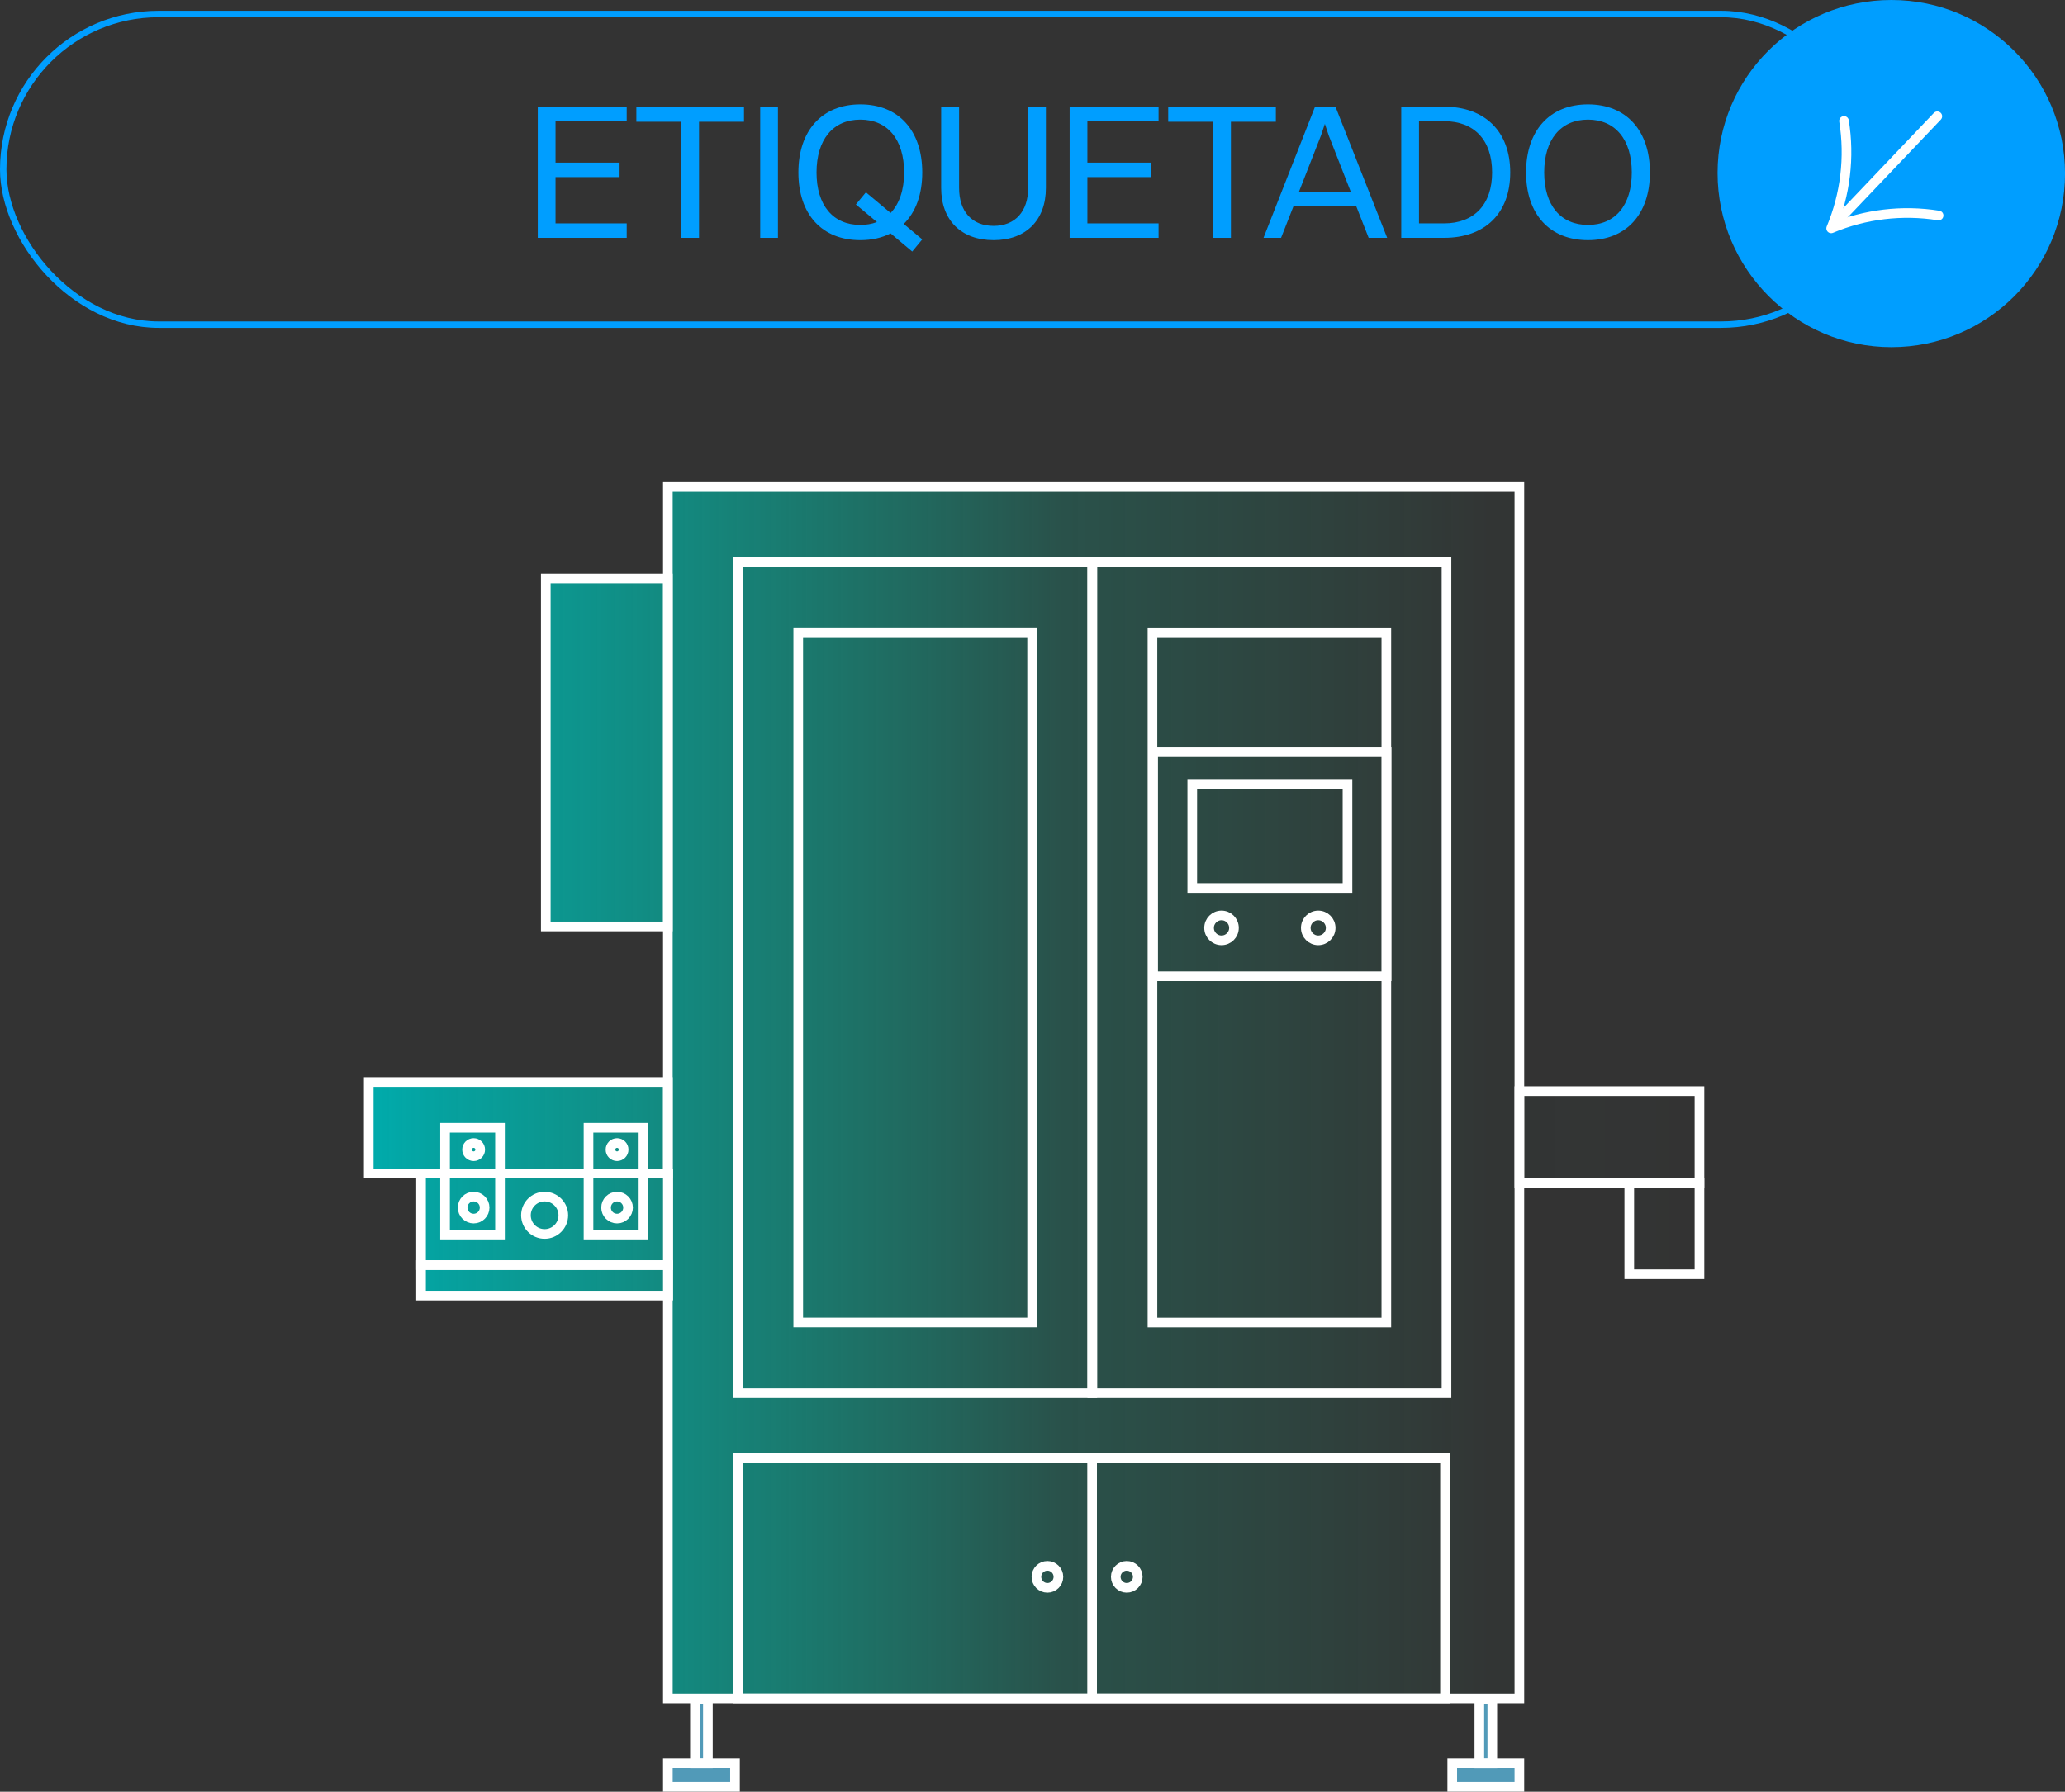 <?xml version="1.0" encoding="UTF-8"?>
<svg id="Capa_1" data-name="Capa 1" xmlns="http://www.w3.org/2000/svg" xmlns:xlink="http://www.w3.org/1999/xlink" viewBox="0 0 642.26 557.39">
  <rect x="0" y="0" width="642.26" height="557.39" fill="#333333" stroke="none"/>
  <defs>
    <style>
      .cls-1 {
        stroke-linecap: round;
        stroke-linejoin: round;
      }

      .cls-1, .cls-2 {
        stroke: #fff;
        stroke-width: 3px;
      }

      .cls-1, .cls-2, .cls-3 {
        fill: none;
      }

      .cls-2, .cls-3 {
        stroke-miterlimit: 10;
      }

      .cls-4 {
        fill: #519ab8;
      }

      .cls-4, .cls-5, .cls-6 {
        stroke-width: 0px;
      }

      .cls-3 {
        stroke: #009eff;
        stroke-width: 2px;
      }

      .cls-5 {
        fill: #009eff;
      }

      .cls-6 {
        fill: url(#Degradado_sin_nombre_104);
      }
    </style>
    <linearGradient id="Degradado_sin_nombre_104" data-name="Degradado sin nombre 104" x1="114.69" y1="339.93" x2="528.57" y2="339.93" gradientUnits="userSpaceOnUse">
      <stop offset="0" stop-color="#00abac"/>
      <stop offset=".06" stop-color="rgba(0, 175, 172, .94)" stop-opacity=".94"/>
      <stop offset=".52" stop-color="rgba(0, 209, 172, .44)" stop-opacity=".44"/>
      <stop offset=".84" stop-color="rgba(0, 230, 172, .12)" stop-opacity=".12"/>
      <stop offset="1" stop-color="#00efac" stop-opacity="0"/>
    </linearGradient>
  </defs>
  <g>
    <g>
      <path class="cls-5" d="M167.26,33.19h27.66v4.5h-22.14v12.9h19.92v4.5h-19.92v14.4h22.14v4.5h-27.66v-40.8Z"/>
      <path class="cls-5" d="M211.9,37.87h-13.98v-4.68h33.48v4.68h-13.98v36.12h-5.52v-36.12Z"/>
      <path class="cls-5" d="M236.44,33.19h5.52v40.8h-5.52v-40.8Z"/>
      <path class="cls-5" d="M248.32,53.65c0-13.02,7.32-21.18,19.26-21.18s19.26,8.16,19.26,21.18c0,6.9-2.04,12.36-5.76,16.02l5.76,4.8-3.12,3.78-6.72-5.64c-2.7,1.38-5.88,2.1-9.42,2.1-11.94,0-19.26-8.04-19.26-21.06ZM272.74,69.07l-6.54-5.46,3.12-3.78,7.68,6.42c2.7-2.82,4.2-7.14,4.2-12.6,0-10.2-5.1-16.44-13.62-16.44s-13.62,6.24-13.62,16.44,5.1,16.32,13.62,16.32c1.92,0,3.6-.3,5.16-.9Z"/>
      <path class="cls-5" d="M309.04,74.71c-10.08,0-16.32-6.18-16.32-16.26v-25.26h5.58v25.26c0,7.38,4.02,11.82,10.74,11.82s10.74-4.5,10.74-11.82v-25.26h5.52v25.26c0,10.08-6.24,16.26-16.26,16.26Z"/>
      <path class="cls-5" d="M332.68,33.19h27.66v4.5h-22.14v12.9h19.92v4.5h-19.92v14.4h22.14v4.5h-27.66v-40.8Z"/>
      <path class="cls-5" d="M377.32,37.87h-13.98v-4.68h33.48v4.68h-13.98v36.12h-5.52v-36.12Z"/>
      <path class="cls-5" d="M421.84,64.21h-19.56l-3.84,9.78h-5.46l16.02-40.8h6.36l16.08,40.8h-5.76l-3.84-9.78ZM403.96,59.77h16.2l-6.9-17.64-1.2-3.6-1.2,3.6-6.9,17.64Z"/>
      <path class="cls-5" d="M435.82,33.19h13.32c12.66,0,20.58,7.68,20.58,20.46s-7.92,20.34-20.58,20.34h-13.32v-40.8ZM464.08,53.65c0-10.08-5.58-15.96-14.94-15.96h-7.8v31.8h7.8c9.36,0,14.94-5.88,14.94-15.84Z"/>
      <path class="cls-5" d="M474.64,53.65c0-13.02,7.32-21.18,19.26-21.18s19.26,8.16,19.26,21.18-7.38,21.06-19.26,21.06-19.26-8.04-19.26-21.06ZM507.52,53.65c0-10.2-5.1-16.44-13.62-16.44s-13.62,6.24-13.62,16.44,5.1,16.32,13.62,16.32,13.62-6.18,13.62-16.32Z"/>
    </g>
    <rect class="cls-3" x="1" y="4.36" width="582.6" height="96.64" rx="48.32" ry="48.32"/>
    <path class="cls-5" d="M588.27,108c-29.82,0-54.07-24.36-54.07-54.19S558.44,0,588.27,0s54,24.17,54,54-24.17,54-54,54"/>
    <g>
      <path class="cls-1" d="M602.95,67.04h0c-11.29-1.81-22.87-.43-33.42,4,4.42-10.55,5.81-22.13,4-33.42"/>
      <line class="cls-1" x1="602.55" y1="36.17" x2="570.08" y2="70.28"/>
    </g>
  </g>
  <g>
    <g>
      <polygon class="cls-4" points="220.18 528.6 216.14 528.6 216.14 548.53 207.72 548.53 207.72 555.89 228.6 555.89 228.6 548.53 220.18 548.53 220.18 528.6"/>
      <polygon class="cls-4" points="464.14 528.6 460.11 528.6 460.11 548.53 451.68 548.53 451.68 555.89 472.56 555.89 472.56 548.53 464.14 548.53 464.14 528.6"/>
      <polygon class="cls-6" points="472.56 339.45 472.56 151.5 207.72 151.5 207.72 179.98 169.75 179.98 169.75 288.19 207.72 288.19 207.72 336.61 114.69 336.61 114.69 365.08 130.95 365.08 130.95 393.56 130.95 403.05 207.72 403.05 207.72 528.36 229.55 528.36 449.44 528.36 472.56 528.36 472.56 367.93 506.74 367.93 506.74 396.41 528.57 396.41 528.57 367.93 528.57 339.45 472.56 339.45"/>
    </g>
    <g>
      <rect class="cls-2" x="207.72" y="151.5" width="264.84" height="376.86"/>
      <g>
        <rect class="cls-2" x="216.14" y="528.6" width="4.03" height="19.96"/>
        <rect class="cls-2" x="207.72" y="548.53" width="20.88" height="7.35"/>
      </g>
      <g>
        <rect class="cls-2" x="460.11" y="528.6" width="4.03" height="19.96"/>
        <rect class="cls-2" x="451.68" y="548.53" width="20.88" height="7.35"/>
      </g>
      <rect class="cls-2" x="229.55" y="174.76" width="110.17" height="258.63"/>
      <rect class="cls-2" x="177.29" y="267.7" width="214.7" height="72.74" transform="translate(588.71 19.43) rotate(90)"/>
      <rect class="cls-2" x="229.55" y="453.5" width="219.88" height="74.85"/>
      <rect class="cls-2" x="339.72" y="174.76" width="110.17" height="258.63"/>
      <rect class="cls-2" x="287.46" y="267.7" width="214.7" height="72.74" transform="translate(698.88 -90.73) rotate(90)"/>
      <circle class="cls-2" cx="325.77" cy="490.54" r="3.42"/>
      <circle class="cls-2" cx="169.39" cy="378.07" r="5.81"/>
      <circle class="cls-2" cx="350.45" cy="490.54" r="3.42"/>
      <line class="cls-2" x1="339.67" y1="453.37" x2="339.67" y2="528.36"/>
      <g>
        <circle class="cls-2" cx="379.92" cy="288.65" r="3.87"/>
        <circle class="cls-2" cx="410" cy="288.65" r="3.87"/>
      </g>
      <g>
        <rect class="cls-2" x="358.65" y="234.01" width="72.62" height="69.69"/>
        <rect class="cls-2" x="370.82" y="243.86" width="48.28" height="32.38"/>
      </g>
      <rect class="cls-2" x="130.95" y="393.56" width="76.89" height="9.49"/>
      <rect class="cls-2" x="130.95" y="365.08" width="76.89" height="28.48"/>
      <rect class="cls-2" x="114.69" y="336.61" width="93.03" height="28.48"/>
      <rect class="cls-2" x="472.56" y="339.45" width="56.01" height="28.48"/>
      <rect class="cls-2" x="506.74" y="367.93" width="21.83" height="28.48"/>
      <circle class="cls-2" cx="191.92" cy="375.68" r="3.42"/>
      <circle class="cls-2" cx="191.92" cy="357.64" r="2.05"/>
      <rect class="cls-2" x="183.04" y="350.85" width="17.09" height="33.22"/>
      <circle class="cls-2" cx="147.31" cy="375.68" r="3.42"/>
      <circle class="cls-2" cx="147.31" cy="357.64" r="2.05"/>
      <rect class="cls-2" x="138.42" y="350.85" width="17.09" height="33.22"/>
      <rect class="cls-2" x="169.75" y="179.98" width="37.97" height="108.22"/>
    </g>
  </g>
</svg>